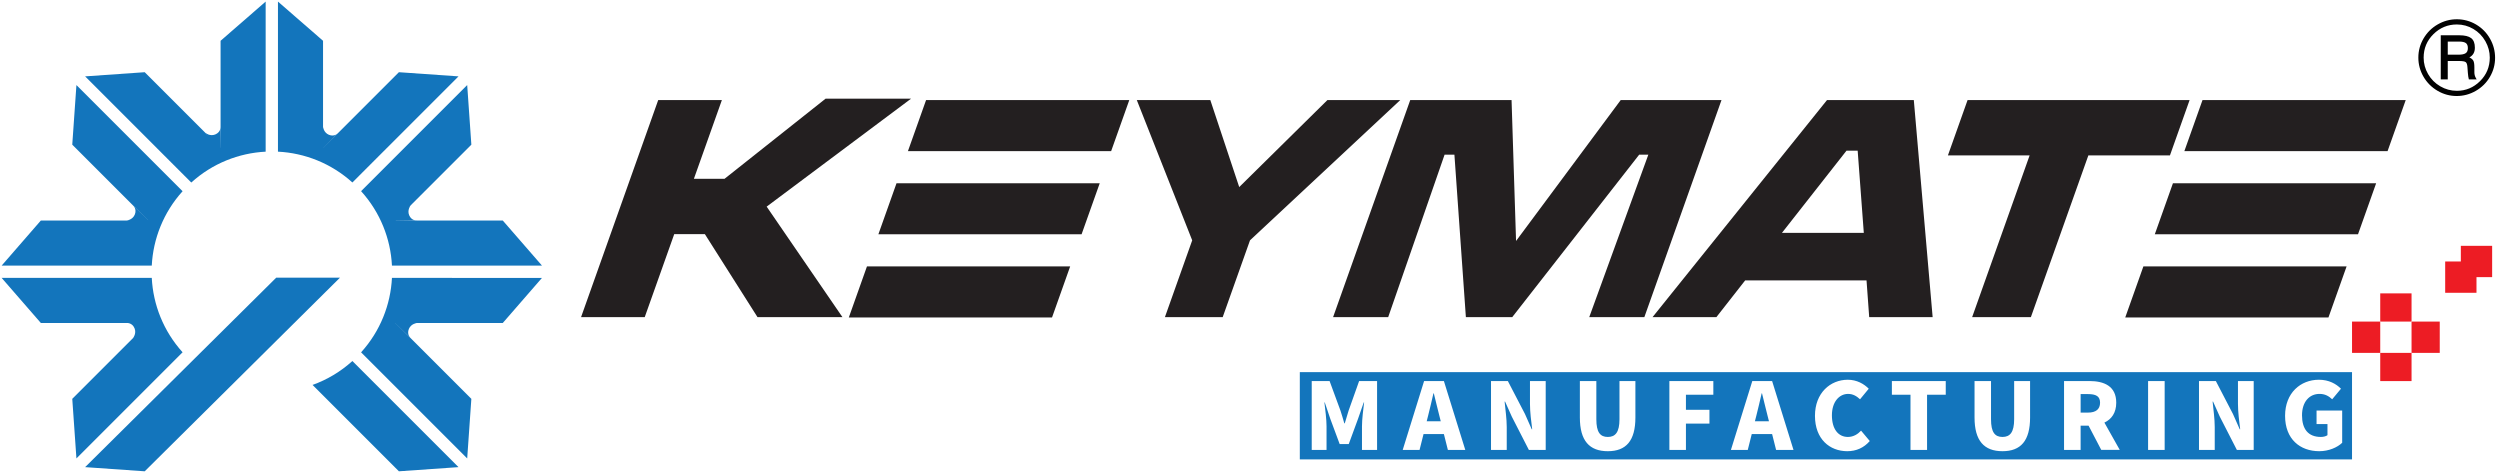 <?xml version="1.0" encoding="UTF-8" standalone="no"?><!DOCTYPE svg PUBLIC "-//W3C//DTD SVG 1.1//EN" "http://www.w3.org/Graphics/SVG/1.1/DTD/svg11.dtd"><svg width="100%" height="100%" viewBox="0 0 2284 434" version="1.1" xmlns="http://www.w3.org/2000/svg" xmlns:xlink="http://www.w3.org/1999/xlink" xml:space="preserve" xmlns:serif="http://www.serif.com/" style="fill-rule:evenodd;clip-rule:evenodd;stroke-linejoin:round;stroke-miterlimit:2;"><g><path d="M2236.27,37.983l-0,11.975l9.962,0c2.867,0 4.984,-0.437 6.354,-1.325c1.371,-0.883 2.059,-2.437 2.059,-4.662c-0,-2.221 -0.625,-3.775 -1.875,-4.663c-1.25,-0.879 -3.305,-1.325 -6.171,-1.325l-10.329,0Zm-6.396,-5.758l16.817,0c5.058,0 8.712,0.871 10.966,2.608c2.254,1.738 3.383,4.659 3.383,8.771c0,4.117 -1.674,7.054 -5.025,8.821c1.642,0.796 2.817,1.737 3.517,2.833c0.7,1.1 1.054,3.2 1.054,6.309l0,4.57c0,1.888 0.488,3.659 1.463,5.305l0.637,1.095l-7.129,0c-0.429,-1.52 -0.733,-3.504 -0.912,-5.941l-0.367,-4.938c-0.125,-2.437 -0.612,-4.033 -1.463,-4.795c-0.854,-0.763 -2.987,-1.146 -6.4,-1.146l-10.145,-0l-0,16.82l-6.396,0l-0,-40.312Zm14.712,50.733c8.167,0 15.221,-2.941 21.163,-8.821c5.942,-5.879 8.912,-13.054 8.912,-21.529c0,-5.237 -1.341,-10.22 -4.02,-14.941c-2.684,-4.725 -6.342,-8.459 -10.971,-11.2c-4.63,-2.738 -9.659,-4.109 -15.084,-4.109c-8.287,-0.004 -15.416,2.938 -21.387,8.817c-5.975,5.883 -8.959,13.058 -8.959,21.525c0,5.304 1.359,10.3 4.071,14.996c2.709,4.691 6.413,8.404 11.105,11.146c4.691,2.745 9.745,4.116 15.17,4.116Zm-0.091,-65.358c6.341,-0 12.204,1.588 17.6,4.758c5.391,3.167 9.641,7.475 12.75,12.934c3.108,5.45 4.662,11.287 4.662,17.5c0,6.216 -1.571,12.02 -4.708,17.412c-3.142,5.396 -7.434,9.658 -12.888,12.8c-5.454,3.142 -11.291,4.708 -17.504,4.708c-6.217,0 -12.037,-1.583 -17.458,-4.754c-5.425,-3.171 -9.708,-7.462 -12.846,-12.887c-3.138,-5.425 -4.704,-11.246 -4.704,-17.463c-0,-6.212 1.583,-12.033 4.75,-17.458c3.167,-5.421 7.479,-9.704 12.933,-12.842c5.454,-3.137 11.258,-4.708 17.413,-4.708Z" style="fill:#010101;"/><path d="M2012.2,91.45l185.65,-0l-16.571,46.629l-185.654,0l16.575,-46.629Z" style="fill:#231f20;"/><path d="M1985.2,167.417l185.65,-0l-16.571,46.625l-185.654,-0l16.575,-46.625Z" style="fill:#231f20;"/><path d="M1958.2,243.379l185.654,0l-16.575,46.629l-185.654,0l16.575,-46.629Z" style="fill:#231f20;"/><path d="M846.058,91.45l185.654,-0l-16.575,46.629l-185.654,0l16.575,-46.629Z" style="fill:#231f20;"/><path d="M819.058,167.417l185.655,-0l-16.575,46.625l-185.65,-0l16.57,-46.625Z" style="fill:#231f20;"/><path d="M792.058,243.379l185.655,0l-16.575,46.629l-185.65,0l16.57,-46.629Z" style="fill:#231f20;"/><path d="M601.333,91.45l58.167,-0l-25.558,71.904l27.996,0l92.324,-73.208l78.092,-0l-131.933,98.625l69.225,100.954l-77.6,-0l-48.075,-75.825l-27.996,-0l-26.946,75.825l-58.167,-0l70.471,-198.275Z" style="fill:#231f20;"/><path d="M1038.59,91.45l67.163,-0l26.4,79.458l80.55,-79.458l66.55,-0l-137.258,128.117l-24.938,70.158l-52.796,-0l24.934,-70.158l-50.605,-128.117Z" style="fill:#231f20;"/><path d="M1288.38,91.45l92.579,-0l4.109,128.7l95.596,-128.7l92.087,-0l-70.471,198.275l-50.342,-0l53.992,-148.45l-8.35,0l-115.996,148.45l-42.362,-0l-10.475,-148.45l-8.963,0l-51.533,148.45l-50.342,-0l70.471,-198.275Z" style="fill:#231f20;"/><path d="M1702.77,212.742l-5.6,-75.1l-10.192,-0l-58.983,75.1l74.775,-0Zm4.933,76.983l-2.441,-33.554l-110.875,-0l-26.292,33.554l-58.325,-0l159.366,-198.275l79.321,-0l17.2,198.275l-57.954,-0Z" style="fill:#231f20;"/><path d="M1797.57,91.45l202.845,-0l-17.966,50.55l-74.534,-0l-52.504,147.725l-53.658,-0l52.504,-147.725l-74.654,-0l17.967,-50.55Z" style="fill:#231f20;"/><path d="M2139.82,404.517c-4.392,4.229 -12.171,7.695 -20.967,7.695c-17.504,0 -31.204,-10.995 -31.204,-32.3c0,-20.97 14.121,-32.979 30.946,-32.979c9.221,0 15.812,3.888 20.125,8.2l-8.025,9.642c-3.046,-2.787 -6.346,-4.908 -11.588,-4.908c-9.304,-0 -15.983,7.275 -15.983,19.537c0,12.513 5.579,19.788 17.25,19.788c2.288,-0 4.654,-0.596 6.009,-1.609l-0,-10.146l-9.98,0l0,-12.345l23.417,-0l-0,29.425Zm-80.838,6.512l-15.391,0l-15.558,-30.358l-6.171,-13.783l-0.421,-0c0.675,7.016 1.946,15.645 1.946,23.249l-0,20.892l-14.379,0l-0,-62.912l15.391,-0l15.642,30.104l6.171,13.95l0.425,-0c-0.846,-6.679 -2.03,-15.725 -2.03,-23.25l0,-20.804l14.375,-0l0,62.912Zm-81.345,0l-15.138,0l0,-62.912l15.138,-0l-0,62.912Zm-57.925,0l-11.588,-22.158l-7.271,-0l0,22.158l-15.137,0l-0,-62.912l23.083,-0c13.446,-0 24.604,4.566 24.604,19.783c0,9.221 -4.312,15.137 -10.821,18.183l14.034,24.946l-16.904,0Zm-65.029,-29.596c-0,21.225 -8.455,30.779 -25.201,30.779c-16.824,0 -25.537,-9.554 -25.537,-30.779l-0,-33.316l15.054,-0l0,34.92c0,11.921 3.55,16.155 10.483,16.155c6.855,-0 10.655,-4.234 10.655,-16.155l-0,-34.92l14.546,-0l-0,33.316Zm-77.038,-20.8l-17.079,0l-0,50.396l-15.138,0l0,-50.396l-17,0l0,-12.516l49.217,-0l-0,12.516Zm-89.975,51.579c-15.979,0 -29.512,-10.995 -29.512,-32.3c-0,-20.97 14.041,-32.979 30.02,-32.979c8.204,0 14.796,3.809 19.109,8.2l-7.946,9.642c-3.125,-2.875 -6.425,-4.908 -10.904,-4.908c-8.121,-0 -14.8,7.275 -14.8,19.537c-0,12.513 5.746,19.788 14.625,19.788c4.987,-0 9.05,-2.542 12.008,-5.755l7.95,9.476c-5.325,6.17 -12.346,9.299 -20.55,9.299Zm-65.025,-1.183l-3.638,-14.458l-18.608,-0l-3.633,14.458l-15.392,0l19.533,-62.912l18.1,-0l19.53,62.912l-15.892,0Zm-57.338,-50.396l-25.029,0l0,13.78l21.479,-0l0,12.599l-21.479,0l0,24.017l-15.133,0l0,-62.912l40.162,-0l0,12.516Zm-71.199,20.8c-0,21.225 -8.455,30.779 -25.2,30.779c-16.825,0 -25.534,-9.554 -25.534,-30.779l0,-33.316l15.054,-0l0,34.92c0,11.921 3.546,16.155 10.48,16.155c6.854,-0 10.658,-4.234 10.658,-16.155l-0,-34.92l14.542,-0l-0,33.316Zm-81.938,29.596l-15.392,0l-15.558,-30.358l-6.175,-13.783l-0.421,-0c0.675,7.016 1.942,15.645 1.942,23.249l-0,20.892l-14.371,0l0,-62.912l15.392,-0l15.637,30.104l6.175,13.95l0.425,-0c-0.846,-6.679 -2.033,-15.725 -2.033,-23.25l-0,-20.804l14.379,-0l-0,62.912Zm-89.383,0l-3.638,-14.458l-18.6,-0l-3.637,14.458l-15.388,0l19.534,-62.912l18.091,-0l19.538,62.912l-15.9,0Zm-64.692,0l-13.783,0l-0,-21.562c-0,-6.254 1.187,-15.646 1.945,-21.821l-0.337,-0l-5.242,15.054l-8.458,23.004l-8.288,0l-8.537,-23.004l-5.075,-15.054l-0.337,-0c0.758,6.175 1.945,15.567 1.945,21.821l0,21.562l-13.533,0l-0,-62.912l16.325,-0l9.975,27.141c1.271,3.634 2.283,7.613 3.471,11.5l0.421,0c1.266,-3.887 2.279,-7.866 3.466,-11.5l9.638,-27.141l16.404,-0l0,62.912Zm-70.579,-71.058l-0,79.754l961.3,0l-0,-79.754l-961.3,-0Z" style="fill:#1375bc;"/><path d="M1907.62,360.042l-6.759,-0l0,16.908l6.759,-0c7.191,-0 11,-3.129 11,-9.05c-0,-5.912 -3.809,-7.858 -11,-7.858Z" style="fill:#1375bc;"/><path d="M1609.79,359.363l-0.334,-0c-1.525,6.595 -3.212,13.95 -4.82,20.208l-1.355,5.329l12.854,0l-1.354,-5.329c-1.691,-6.258 -3.3,-13.783 -4.991,-20.208Z" style="fill:#1375bc;"/><path d="M1309.94,359.363l-0.342,-0c-1.521,6.595 -3.213,13.95 -4.821,20.208l-1.35,5.329l12.85,0l-1.35,-5.329c-1.696,-6.258 -3.296,-13.783 -4.987,-20.208Z" style="fill:#1375bc;"/><rect x="2148.82" y="293.796" width="25.767" height="28.596" style="fill:#ed1c24;"/><rect x="2203.19" y="293.796" width="25.762" height="28.596" style="fill:#ed1c24;"/><rect x="2174.59" y="322.392" width="28.6" height="25.767" style="fill:#ed1c24;"/><rect x="2174.59" y="268.029" width="28.6" height="25.767" style="fill:#ed1c24;"/><rect x="2233.92" y="238.888" width="28.6" height="28.6" style="fill:#ed1c24;"/><rect x="2248.22" y="224.588" width="28.6" height="28.6" style="fill:#ed1c24;"/><path d="M454.167,237.004l-0,-15.187l-0,15.187Z" style="fill:#1375bc;"/><path d="M329.892,321.896l96.937,96.937l3.8,-54.454l-69.3,-69.3l98.004,0.004l35.817,-41.191l-137.062,-0.004c-1.246,24.499 -10.646,48.595 -28.196,68.008Z" style="fill:#1375bc;"/><path d="M321.946,166.712l96.942,-96.941l-54.455,-3.8l-69.3,69.3l0,-98.004l-41.191,-35.817l-0,137.108c24.495,1.234 48.587,10.621 68.004,28.154Z" style="fill:#1375bc;"/><path d="M285.537,351.679l78.896,78.896l54.455,-3.8l-96.942,-96.937c-10.908,9.854 -23.283,17.137 -36.409,21.841Z" style="fill:#1375bc;"/><path d="M358.088,242.658l137.062,0l-35.817,-41.191l-98.004,-0l69.3,-69.3l-3.8,-54.454l-96.937,96.937c17.55,19.413 26.95,43.508 28.196,68.008Z" style="fill:#1375bc;"/><path d="M69.821,418.833l96.987,-96.987c-17.52,-19.404 -26.904,-43.479 -28.15,-67.958l-137.158,-0l35.817,41.191l98.004,0.004l-69.3,69.296l3.8,54.454Z" style="fill:#1375bc;"/><path d="M166.813,174.7l-96.992,-96.987l-3.8,54.454l69.3,69.3l-98.004,-0l-35.817,41.191l137.158,0c1.246,-24.479 10.63,-48.55 28.155,-67.958Z" style="fill:#1375bc;"/><path d="M242.708,138.563l0.004,-137.113l-41.191,35.817l-0,98.004l-69.3,-69.3l-54.459,3.8l96.988,96.987c19.4,-17.541 43.475,-26.941 67.958,-28.195Z" style="fill:#1375bc;"/><path d="M77.762,426.775l54.459,3.8l178.408,-176.929l-58.308,0.054l-174.559,173.075Z" style="fill:#1375bc;"/><path d="M201.929,142.046l-14.208,-20.546c-0,0 4.183,3.288 8.917,1.342c5.291,-2.171 4.879,-7.084 4.879,-7.084l0.412,26.288Z" style="fill:#1375bc;"/><path d="M140.425,205.95l-24.571,-4.483c0,-0 5.275,-0.63 7.25,-5.355c2.204,-5.279 -1.558,-8.458 -1.558,-8.458l18.879,18.296Z" style="fill:#1375bc;"/><path d="M142.137,294.654l-20.545,14.204c-0,0 3.283,-4.179 1.337,-8.912c-2.171,-5.292 -7.079,-4.879 -7.079,-4.879l26.287,-0.413Z" style="fill:#1375bc;"/><path d="M356.262,290.6l24.576,4.483c-0,0 -5.28,0.63 -7.255,5.355c-2.204,5.279 1.559,8.458 1.559,8.458l-18.88,-18.296Z" style="fill:#1375bc;"/><path d="M354.583,201.858l20.546,-14.208c0,0 -3.287,4.183 -1.342,8.917c2.176,5.291 7.084,4.879 7.084,4.879l-26.288,0.412Z" style="fill:#1375bc;"/><path d="M290.592,140.446l4.483,-24.575c0,-0 0.633,5.279 5.358,7.254c5.275,2.204 8.459,-1.558 8.459,-1.558l-18.3,18.879Z" style="fill:#1375bc;"/></g></svg>